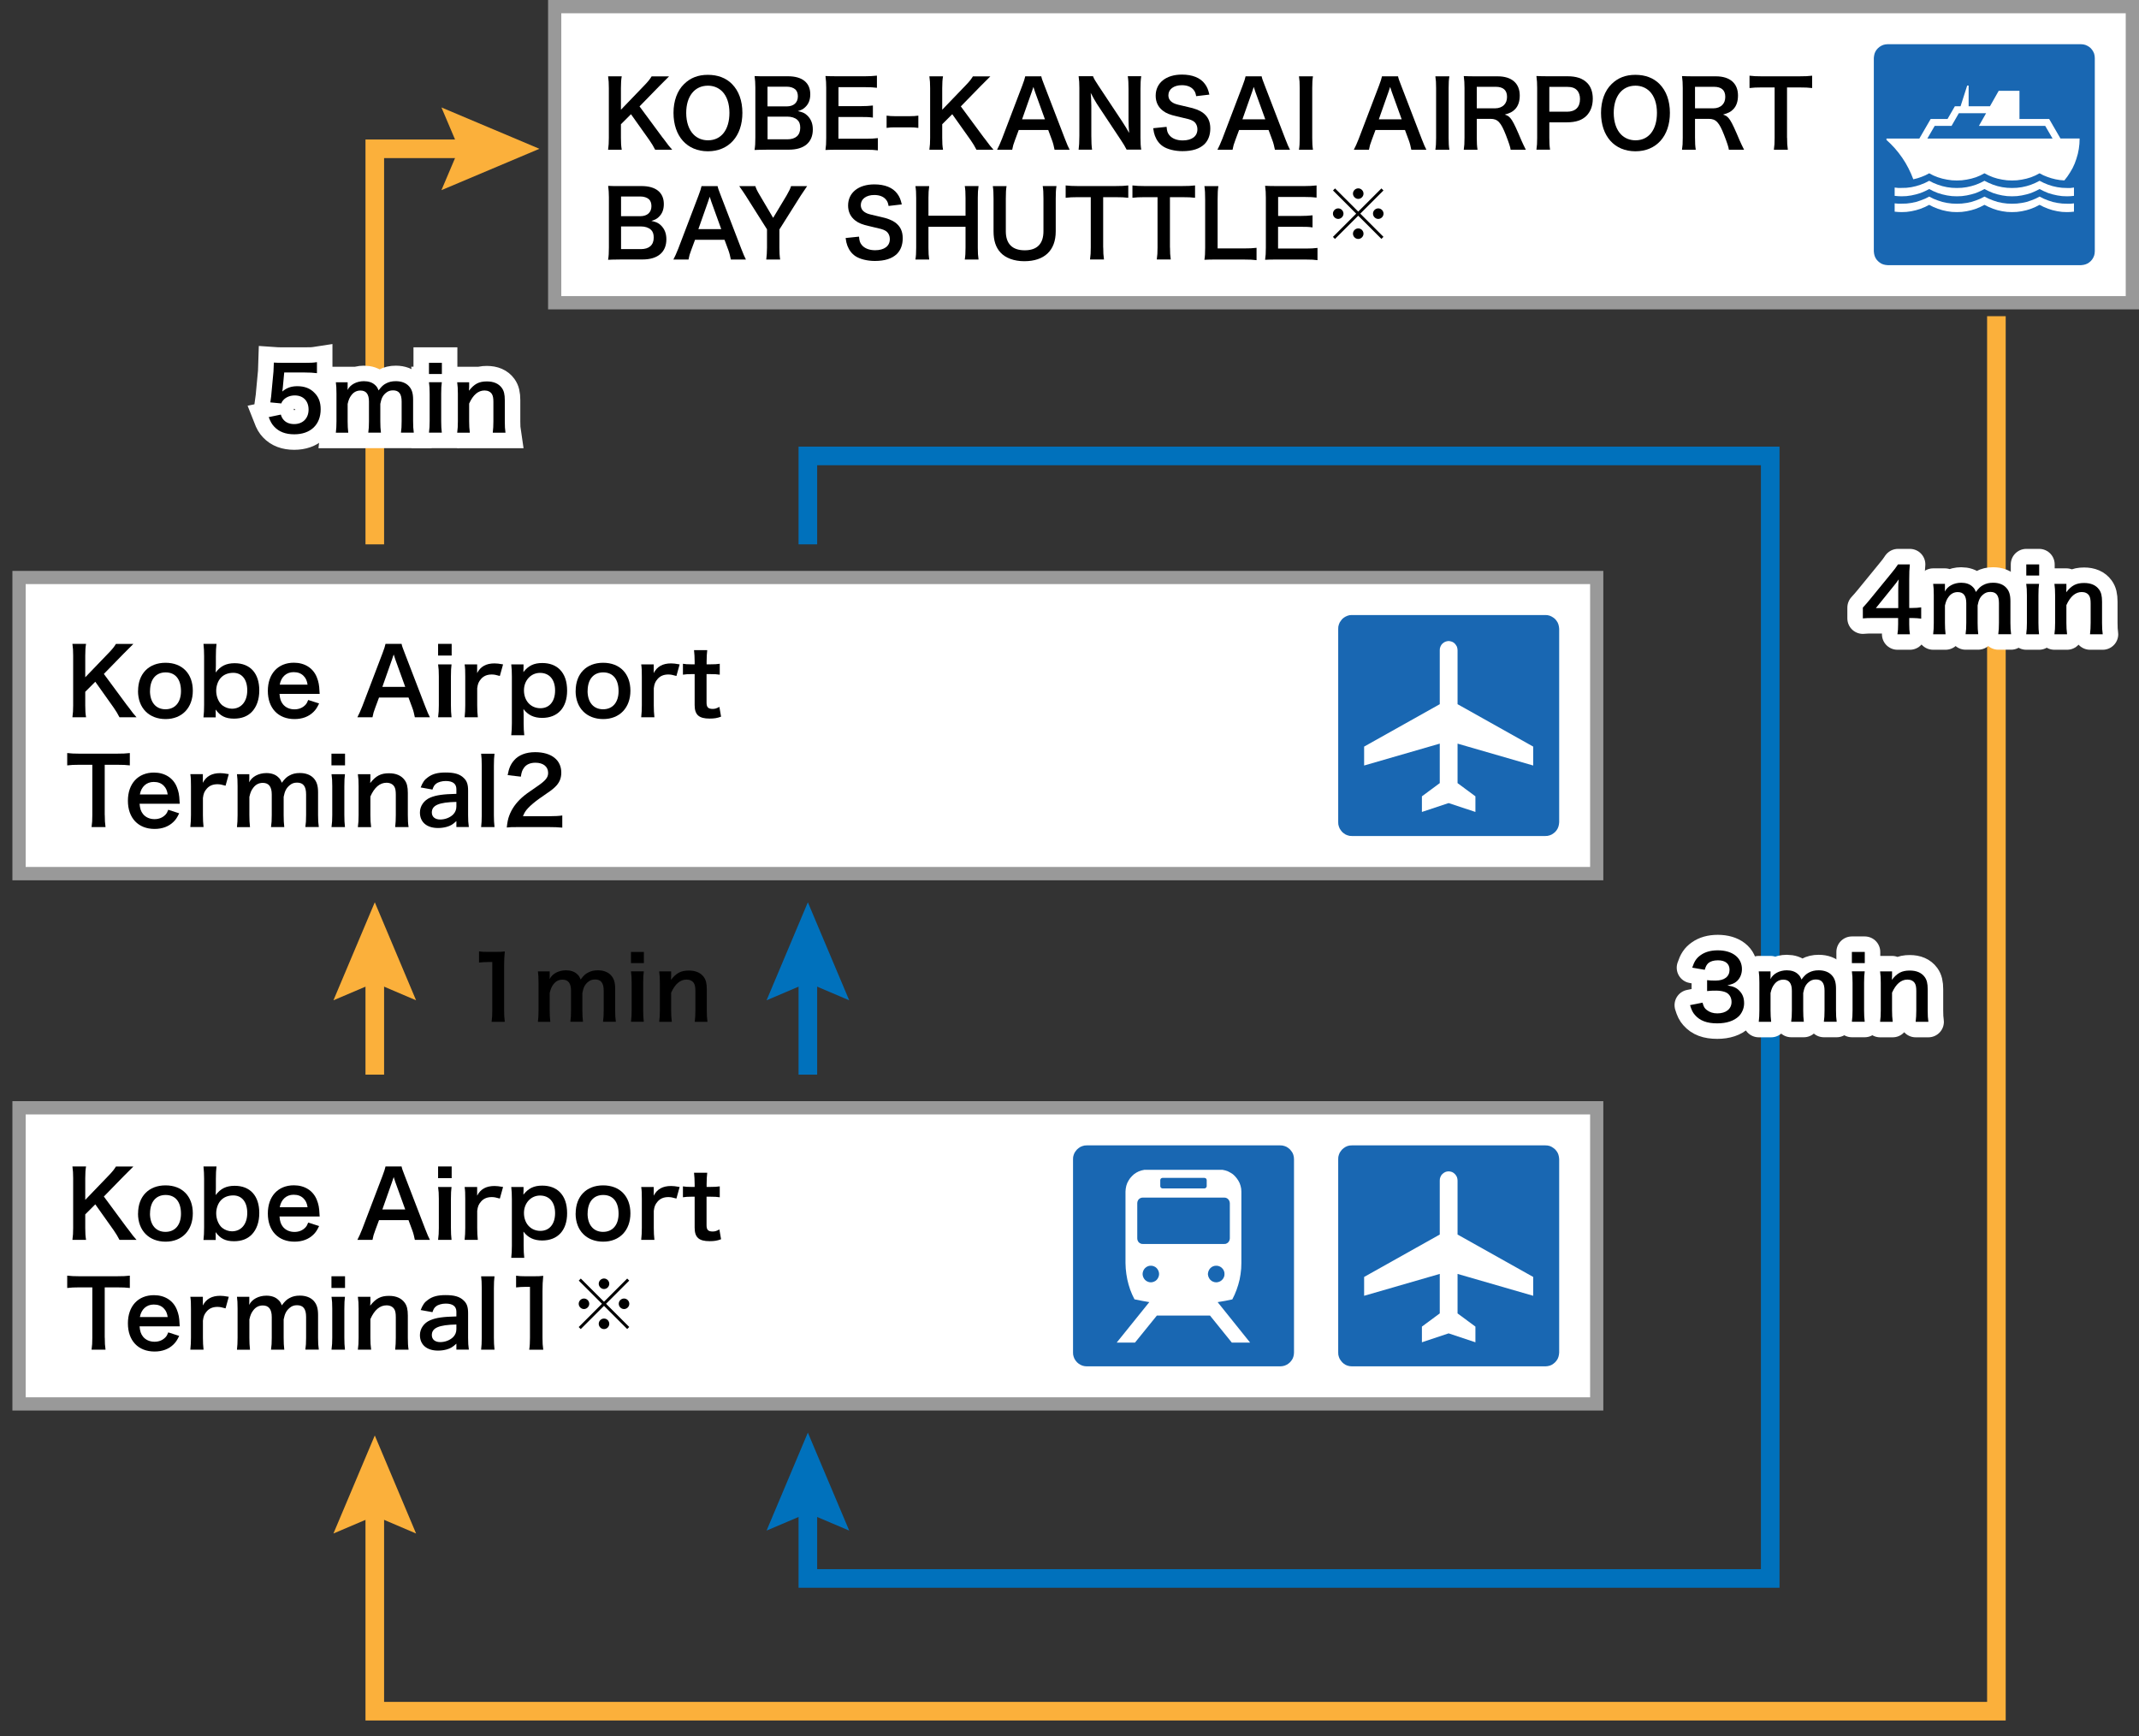 <?xml version="1.0" encoding="UTF-8"?>
<svg xmlns="http://www.w3.org/2000/svg" width="345" height="280" viewBox="0 0 345 280">
  <rect x="0" y="0" width="345" height="280" fill="#333333" stroke="none"/>
  <defs>
    <style>
      .cls-1 {
        fill: #1967b2;
      }

      .cls-1, .cls-2, .cls-3, .cls-4, .cls-5, .cls-6, .cls-7 {
        stroke-width: 0px;
      }

      .cls-2, .cls-8, .cls-9, .cls-10, .cls-11 {
        fill: none;
      }

      .cls-8 {
        stroke: #fbb03b;
      }

      .cls-8, .cls-9 {
        stroke-miterlimit: 10;
        stroke-width: 3px;
      }

      .cls-3 {
        fill: #fbb03b;
      }

      .cls-4 {
        fill: #999;
      }

      .cls-5 {
        fill: #000;
      }

      .cls-9 {
        stroke: #0071bc;
      }

      .cls-10, .cls-11 {
        stroke: #fff;
        stroke-width: 5px;
      }

      .cls-11 {
        stroke-linecap: round;
        stroke-linejoin: round;
      }

      .cls-6 {
        fill: #fff;
      }

      .cls-7 {
        fill: #0071bc;
      }
    </style>
  </defs>
  <g id="_レイヤー_1" data-name="レイヤー 1">
    <rect class="cls-2" width="345" height="280"/>
    <g>
      <rect class="cls-6" x="89.47" y="1.07" width="254.47" height="47.76"/>
      <path class="cls-4" d="M342.86,2.14v45.62H90.53V2.14h252.33M345,0H88.4v49.9h256.6V0h0Z"/>
    </g>
    <g>
      <polygon class="cls-1" points="304.47 42.77 304.1 42.73 303.76 42.65 303.44 42.52 303.15 42.33 302.89 42.11 302.66 41.85 302.48 41.56 302.35 41.24 302.27 40.9 302.23 40.53 302.23 9.35 302.27 9 302.35 8.64 302.48 8.33 302.66 8.04 302.89 7.78 303.15 7.56 303.44 7.38 303.76 7.24 304.1 7.16 304.47 7.13 335.64 7.13 336 7.16 336.34 7.24 336.66 7.38 336.96 7.56 337.22 7.78 337.44 8.04 337.62 8.33 337.76 8.64 337.84 9 337.87 9.35 337.87 40.53 337.84 40.9 337.76 41.24 337.62 41.56 337.44 41.85 337.22 42.11 336.96 42.33 336.66 42.52 336.34 42.65 336 42.73 335.64 42.77 304.47 42.77"/>
      <path class="cls-6" d="M305.59,30.25l.55.06h.56s.8-.02.8-.02l.78-.1.76-.17.73-.23.72-.29.67-.34.67.34.72.29.73.23.76.17.78.1.8.03.8-.03.78-.1.76-.17.74-.23.7-.29.67-.34.69.34.7.29.72.23.76.17.78.1.8.03.8-.03.78-.1.76-.17.73-.23.7-.29.67-.34.68.34.7.29.73.23.76.17.77.1.8.03h.56s.55-.07.55-.07v1.34l-.55.05-.56.02-.8-.03-.77-.11-.76-.17-.73-.22-.7-.3-.68-.34-.67.34-.7.3-.73.22-.76.17-.78.11-.8.03-.8-.03-.78-.11-.76-.17-.72-.22-.7-.3-.69-.34-.67.34-.7.3-.74.22-.76.17-.78.11-.8.03-.8-.03-.78-.11-.76-.17-.73-.22-.72-.3-.67-.34-.67.34-.72.3-.73.22-.76.17-.78.11-.8.03-.56-.02-.55-.05v-1.34ZM305.59,32.8l.55.05h.56s.8-.02.8-.02l.78-.1.76-.16.73-.24.72-.28.67-.34.67.34.72.28.73.24.76.16.78.1.8.03.8-.03.78-.1.76-.16.74-.24.7-.28.67-.34.69.34.7.28.72.24.76.16.78.1.8.03.8-.03.78-.1.76-.16.73-.24.7-.28.67-.34.68.34.7.28.73.24.76.16.77.1.8.03h.56s.55-.06.55-.06v1.34l-.55.05-.56.02-.8-.03-.77-.11-.76-.17-.73-.23-.7-.29-.68-.34-.67.34-.7.29-.73.23-.76.17-.78.11-.8.03-.8-.03-.78-.11-.76-.17-.72-.23-.7-.29-.69-.34-.67.34-.7.29-.74.23-.76.17-.78.11-.8.03-.8-.03-.78-.11-.76-.17-.73-.23-.72-.29-.67-.34-.67.34-.72.29-.73.23-.76.17-.78.11-.8.03-.56-.02-.55-.05v-1.34Z"/>
      <path class="cls-6" d="M310.86,22.35l1.19-2.05h2.72l1.17-2.04h4.4l-1.16,2.04h10.69l1.19,2.05h-20.19ZM332.34,22.35l-1.83-3.16h-4.79v-4.54h-3.35l-1.41,2.49h-3.44v-3.34h-.23l-1.07,3.34h-.92l-1.18,2.05h-2.72l-1.83,3.16h-5.3v.22l.7.66.66.7.62.75.57.78.52.81.47.86.42.88.37.91.67-.17.65-.22.63-.26.61-.32.67.35.72.29.73.22.76.16.78.11.8.03.8-.03.78-.11.76-.16.74-.22.7-.29.67-.35.69.35.7.29.72.22.76.16.78.11.8.03.8-.03.78-.11.76-.16.73-.22.7-.29.67-.35.61.32.64.26.66.22.67.17.7.12.72.06.49-.63.44-.67.4-.69.34-.74.27-.76.23-.79.16-.8.1-.83.03-.85h-3.09Z"/>
    </g>
    <g>
      <rect class="cls-6" x="3.07" y="93.15" width="254.47" height="47.76"/>
      <path class="cls-4" d="M256.47,94.21v45.62H4.14v-45.62h252.33M258.6,92.08H2v49.9h256.6v-49.9h0Z"/>
    </g>
    <g>
      <rect class="cls-6" x="3.07" y="178.68" width="254.47" height="47.76"/>
      <path class="cls-4" d="M256.47,179.75v45.62H4.14v-45.62h252.33M258.6,177.61H2v49.9h256.6v-49.9h0Z"/>
    </g>
    <g>
      <polygon class="cls-1" points="175.29 220.38 174.93 220.35 174.59 220.27 174.27 220.13 173.98 219.95 173.72 219.73 173.5 219.47 173.31 219.18 173.18 218.86 173.09 218.51 173.07 218.16 173.07 186.96 173.09 186.6 173.18 186.26 173.31 185.94 173.5 185.66 173.72 185.39 173.98 185.17 174.27 184.98 174.59 184.85 174.93 184.76 175.29 184.74 206.49 184.74 206.84 184.76 207.19 184.85 207.51 184.98 207.8 185.17 208.06 185.39 208.28 185.66 208.47 185.94 208.6 186.26 208.68 186.6 208.71 186.96 208.71 218.16 208.68 218.51 208.6 218.86 208.47 219.18 208.28 219.47 208.06 219.73 207.8 219.95 207.51 220.13 207.19 220.27 206.84 220.35 206.49 220.38 175.29 220.38"/>
      <path class="cls-6" d="M194.82,205.49l.04-.27.08-.25.12-.23.16-.2.2-.17.23-.12.25-.08.27-.02.26.02.25.08.23.12.2.17.17.2.12.23.08.25.02.27-.02.27-.08.24-.12.23-.17.2-.2.17-.23.12-.25.08-.26.03-.27-.03-.25-.08-.23-.12-.2-.17-.16-.2-.12-.23-.08-.24-.04-.27ZM185.62,206.83l-.27-.03-.24-.08-.23-.12-.2-.17-.16-.2-.12-.23-.08-.24-.03-.27.03-.27.08-.25.12-.23.16-.2.2-.17.23-.12.24-.08.27-.02.26.02.25.08.23.12.2.17.16.2.12.23.08.25.03.27-.03.27-.08.24-.12.23-.16.2-.2.17-.23.12-.25.08-.26.03ZM183.43,199.75v-5.7l.03-.23.09-.22.13-.18.19-.14.21-.09.24-.03h13.14l.25.03.21.09.17.14.14.18.09.22.04.23v5.7l-.04.24-.09.21-.14.19-.17.13-.21.1-.25.02h-13.14l-.24-.02-.21-.1-.19-.13-.13-.19-.09-.21-.03-.24ZM187.14,190.34l.03-.14.08-.12.11-.06.13-.04h6.77l.15.04.11.06.08.12.03.14v.99l-.03.13-.08.11-.11.08-.15.03h-6.77l-.13-.03-.11-.08-.08-.11-.03-.13v-.99ZM196.41,210.02l1.19-.2,1.16-.24.37-.76.32-.79.27-.82.22-.84.15-.86.1-.89.03-.9v-11.52l-.03-.48-.1-.46-.15-.44-.21-.4-.26-.38-.29-.34-.33-.31-.39-.25-.4-.21-.43-.15-.46-.1h-12.59l-.46.1-.44.15-.41.21-.37.25-.33.31-.3.34-.25.38-.21.4-.15.44-.09.46-.04.48v11.52l.04.9.1.88.15.86.21.84.26.82.32.79.37.76,1.19.24,1.2.21-5.26,6.53h2.95l3.53-4.36h8.57l3.52,4.36h2.95l-5.23-6.52Z"/>
    </g>
    <g>
      <polygon class="cls-1" points="218.06 134.84 217.69 134.82 217.35 134.73 217.03 134.6 216.74 134.41 216.48 134.19 216.27 133.93 216.08 133.64 215.95 133.32 215.86 132.98 215.84 132.62 215.84 101.42 215.86 101.06 215.95 100.72 216.08 100.4 216.27 100.12 216.48 99.85 216.74 99.63 217.03 99.45 217.35 99.31 217.69 99.22 218.06 99.2 249.26 99.2 249.6 99.22 249.96 99.31 250.27 99.45 250.56 99.63 250.83 99.85 251.05 100.12 251.23 100.4 251.36 100.72 251.44 101.06 251.48 101.42 251.48 132.62 251.44 132.98 251.36 133.32 251.23 133.64 251.05 133.93 250.83 134.19 250.56 134.41 250.27 134.6 249.96 134.73 249.6 134.82 249.26 134.84 218.06 134.84"/>
      <polygon class="cls-6" points="233.65 103.39 233.93 103.43 234.21 103.51 234.45 103.64 234.66 103.82 234.83 104.04 234.98 104.29 235.06 104.58 235.09 104.88 235.09 113.58 247.29 120.42 247.29 123.47 235.09 119.94 235.09 126.31 237.97 128.44 237.97 130.96 233.65 129.53 229.34 130.96 229.34 128.44 232.22 126.31 232.22 119.94 220.02 123.47 220.02 120.42 232.22 113.58 232.22 104.88 232.24 104.58 232.33 104.29 232.46 104.04 232.64 103.82 232.86 103.64 233.1 103.51 233.36 103.43 233.65 103.39"/>
    </g>
    <g>
      <polygon class="cls-1" points="218.06 220.38 217.69 220.35 217.35 220.27 217.03 220.14 216.74 219.95 216.48 219.72 216.27 219.46 216.08 219.18 215.95 218.86 215.86 218.52 215.84 218.16 215.84 186.96 215.86 186.59 215.95 186.25 216.08 185.93 216.27 185.65 216.48 185.39 216.74 185.17 217.03 184.98 217.35 184.84 217.69 184.76 218.06 184.74 249.26 184.74 249.6 184.76 249.96 184.84 250.27 184.98 250.56 185.17 250.83 185.39 251.05 185.65 251.23 185.93 251.36 186.25 251.44 186.59 251.48 186.96 251.48 218.16 251.44 218.52 251.36 218.86 251.23 219.18 251.05 219.46 250.83 219.72 250.56 219.95 250.27 220.14 249.96 220.27 249.6 220.35 249.26 220.38 218.06 220.38"/>
      <polygon class="cls-6" points="233.65 188.93 233.93 188.96 234.21 189.04 234.45 189.18 234.66 189.36 234.83 189.57 234.98 189.83 235.06 190.12 235.09 190.41 235.09 199.12 247.29 205.96 247.29 209 235.09 205.47 235.09 211.84 237.97 213.97 237.97 216.5 233.65 215.06 229.34 216.5 229.34 213.97 232.22 211.84 232.22 205.47 220.02 209 220.02 205.96 232.22 199.12 232.22 190.41 232.24 190.12 232.33 189.83 232.46 189.57 232.64 189.36 232.86 189.18 233.1 189.04 233.36 188.96 233.65 188.93"/>
    </g>
    <g>
      <polyline class="cls-8" points="60.45 87.8 60.45 24 76.25 24"/>
      <polygon class="cls-3" points="71.2 30.67 74.03 24 71.2 17.33 87 24 71.2 30.67"/>
    </g>
    <g>
      <line class="cls-8" x1="60.45" y1="173.33" x2="60.45" y2="156.28"/>
      <polygon class="cls-3" points="67.11 161.34 60.45 158.5 53.78 161.34 60.45 145.53 67.11 161.34"/>
    </g>
    <g>
      <polyline class="cls-8" points="60.45 242.28 60.45 276 322 276 322 51"/>
      <polygon class="cls-3" points="53.78 247.34 60.45 244.5 67.11 247.34 60.45 231.53 53.78 247.34"/>
    </g>
    <g>
      <line class="cls-9" x1="130.3" y1="173.33" x2="130.3" y2="156.28"/>
      <polygon class="cls-7" points="136.97 161.34 130.3 158.5 123.64 161.34 130.3 145.53 136.97 161.34"/>
    </g>
    <g>
      <polyline class="cls-9" points="130.3 87.8 130.3 73.54 285.52 73.54 285.52 254.59 130.3 254.59 130.3 241.81"/>
      <polygon class="cls-7" points="136.97 246.87 130.3 244.04 123.64 246.87 130.3 231.07 136.97 246.87"/>
    </g>
  </g>
  <g id="eng">
    <g>
      <path class="cls-5" d="M106.93,22.26c.89,1.21,1.06,1.41,1.49,1.89h-2.75c-.22-.45-.59-1.07-.94-1.56l-2.96-4.17-1.62,1.62v2.19c0,.88.03,1.29.13,1.92h-2.2c.09-.67.12-1.13.12-1.92v-8c0-.8-.03-1.29-.12-1.92h2.2c-.09.49-.13,1.07-.13,1.92v3.47l3.79-3.94c.58-.6.86-.95,1.16-1.44h2.81c-.43.43-.92.91-1.58,1.58l-3.18,3.26,3.78,5.12Z"/>
      <path class="cls-5" d="M118.07,13.56c1.09,1.09,1.67,2.71,1.67,4.64,0,3.76-2.19,6.2-5.56,6.2s-5.55-2.43-5.55-6.2c0-1.92.6-3.57,1.7-4.64,1.03-1.01,2.26-1.49,3.84-1.49s2.9.48,3.91,1.49ZM117.65,18.2c0-1.5-.42-2.71-1.18-3.47-.61-.6-1.4-.91-2.29-.91-2.14,0-3.5,1.7-3.5,4.39,0,1.49.43,2.74,1.21,3.51.61.6,1.4.91,2.31.91,2.13,0,3.45-1.7,3.45-4.43Z"/>
      <path class="cls-5" d="M123.6,24.15c-.86,0-1.29.01-1.9.04.1-.62.13-1.06.13-2.01v-8.08c0-.68-.04-1.22-.12-1.83.62.03.86.03,1.87.03h3.51c2.31,0,3.6,1.04,3.6,2.9,0,.91-.27,1.58-.83,2.1-.33.31-.6.45-1.18.62.76.16,1.1.31,1.5.68.61.57.92,1.31.92,2.28,0,2.08-1.38,3.26-3.85,3.26h-3.66ZM126.89,17.16c1.13,0,1.8-.61,1.8-1.62,0-.48-.15-.88-.39-1.1-.33-.3-.83-.46-1.43-.46h-3.08v3.18h3.09ZM123.8,22.47h3.2c1.32,0,2.07-.65,2.07-1.86,0-.6-.15-1-.48-1.29-.37-.33-.94-.51-1.62-.51h-3.17v3.66Z"/>
      <path class="cls-5" d="M141.59,24.25c-.54-.07-1.01-.1-1.92-.1h-4.64c-.89,0-1.29.01-1.89.04.09-.6.12-1.09.12-1.96v-8.05c0-.77-.03-1.22-.12-1.92.6.03.98.04,1.89.04h4.49c.74,0,1.23-.03,1.92-.1v1.96c-.57-.07-1.04-.1-1.92-.1h-4.28v3.06h3.62c.77,0,1.28-.03,1.93-.1v1.95c-.61-.09-1.01-.1-1.93-.1h-3.63v3.51h4.46c.83,0,1.26-.03,1.9-.1v1.98Z"/>
      <path class="cls-5" d="M143,18.65c.43.06.8.09,1.4.09h2.31c.61,0,.98-.03,1.41-.09v1.98c-.49-.07-.8-.09-1.41-.09h-2.31c-.58,0-.91.01-1.4.09v-1.98Z"/>
      <path class="cls-5" d="M158.75,22.26c.89,1.21,1.06,1.41,1.49,1.89h-2.75c-.22-.45-.59-1.07-.94-1.56l-2.96-4.17-1.62,1.62v2.19c0,.88.03,1.29.13,1.92h-2.2c.09-.67.12-1.13.12-1.92v-8c0-.8-.03-1.29-.12-1.92h2.2c-.09.49-.13,1.07-.13,1.92v3.47l3.79-3.94c.58-.6.86-.95,1.16-1.44h2.81c-.43.43-.92.91-1.58,1.58l-3.18,3.26,3.78,5.12Z"/>
      <path class="cls-5" d="M170.09,24.15c-.09-.49-.25-1.13-.42-1.56l-.6-1.62h-4.76l-.6,1.62c-.27.71-.33.94-.45,1.56h-2.44c.22-.4.52-1.07.79-1.76l3.27-8.58c.28-.74.4-1.12.48-1.5h2.59c.07.36.16.6.51,1.5l3.3,8.58c.37.95.55,1.37.76,1.76h-2.44ZM166.95,14.85c-.06-.16-.1-.34-.27-.83q-.24.7-.28.83l-1.55,4.4h3.69l-1.59-4.4Z"/>
      <path class="cls-5" d="M181.72,24.15c-.25-.51-.52-.94-.95-1.59l-3.84-5.79c-.28-.45-.65-1.09-1.01-1.79q.01.21.06.76c.01.28.04.95.04,1.29v4.88c0,1,.04,1.7.12,2.23h-2.17c.07-.49.12-1.23.12-2.25v-7.68c0-.77-.03-1.31-.12-1.92h2.32c.13.37.4.82.91,1.58l3.76,5.67c.36.54.83,1.31,1.16,1.9-.06-.58-.1-1.47-.1-2.1v-5c0-.88-.03-1.49-.12-2.05h2.17c-.09.6-.12,1.15-.12,2.05v7.87c0,.83.03,1.4.12,1.92h-2.35Z"/>
      <path class="cls-5" d="M188.16,20.46c.06.67.15.97.42,1.31.43.56,1.21.88,2.17.88,1.49,0,2.38-.67,2.38-1.79,0-.61-.28-1.12-.74-1.37-.45-.24-.54-.25-2.59-.73-1.12-.25-1.71-.49-2.25-.91-.76-.59-1.15-1.41-1.15-2.41,0-2.07,1.67-3.41,4.23-3.41,1.7,0,2.98.52,3.7,1.5.37.49.55.94.73,1.73l-2.13.25c-.09-.51-.19-.76-.45-1.06-.39-.46-1.04-.71-1.86-.71-1.29,0-2.17.65-2.17,1.62,0,.62.33,1.06,1.01,1.35.33.13.45.16,2.1.54,1.18.25,1.89.54,2.42.91.85.62,1.23,1.44,1.23,2.56,0,1.06-.33,1.92-.94,2.53-.79.76-1.96,1.13-3.56,1.13-1.22,0-2.41-.3-3.12-.77-.6-.4-1.03-.97-1.31-1.7-.13-.34-.19-.62-.28-1.23l2.14-.22Z"/>
      <path class="cls-5" d="M205.63,24.15c-.09-.49-.25-1.13-.42-1.56l-.6-1.62h-4.76l-.6,1.62c-.27.71-.33.94-.45,1.56h-2.44c.22-.4.52-1.07.79-1.76l3.27-8.58c.28-.74.4-1.12.48-1.5h2.59c.07.36.16.6.51,1.5l3.3,8.58c.37.95.55,1.37.76,1.76h-2.44ZM202.49,14.85c-.06-.16-.1-.34-.27-.83q-.24.7-.28.83l-1.55,4.4h3.69l-1.59-4.4Z"/>
      <path class="cls-5" d="M211.77,12.31c-.09.57-.12,1.03-.12,1.92v8c0,.88.03,1.35.12,1.92h-2.26c.09-.57.12-1.04.12-1.92v-8c0-.92-.03-1.32-.12-1.92h2.26Z"/>
      <path class="cls-5" d="M227.63,24.15c-.09-.49-.25-1.13-.42-1.56l-.6-1.62h-4.76l-.6,1.62c-.27.71-.33.94-.45,1.56h-2.44c.22-.4.52-1.07.79-1.76l3.27-8.58c.28-.74.4-1.12.48-1.5h2.59c.07.36.16.6.51,1.5l3.3,8.58c.37.95.55,1.37.76,1.76h-2.44ZM224.49,14.85c-.06-.16-.1-.34-.27-.83q-.24.7-.28.83l-1.55,4.4h3.69l-1.59-4.4Z"/>
      <path class="cls-5" d="M233.77,12.31c-.09.57-.12,1.03-.12,1.92v8c0,.88.03,1.35.12,1.92h-2.26c.09-.57.12-1.04.12-1.92v-8c0-.92-.03-1.32-.12-1.92h2.26Z"/>
      <path class="cls-5" d="M243.65,24.15c-.03-.36-.28-1.12-.77-2.38-.8-2.05-1.32-2.6-2.47-2.6h-2.22v3.03c0,.89.03,1.37.12,1.95h-2.22c.09-.62.12-1.03.12-1.93v-8.02c0-.79-.03-1.23-.12-1.93.62.03,1.09.04,1.9.04h3.57c2.26,0,3.56,1.13,3.56,3.09,0,.95-.25,1.7-.76,2.22-.42.43-.8.62-1.65.86.94.3,1.22.71,2.69,4.2.12.27.49,1.07.7,1.47h-2.46ZM241.18,17.47c.55,0,1.07-.19,1.41-.54.31-.31.48-.74.48-1.31,0-1.07-.61-1.62-1.83-1.62h-3.05v3.47h2.99Z"/>
      <path class="cls-5" d="M247.81,24.15c.09-.6.12-1.12.12-1.92v-8.05c0-.71-.03-1.25-.12-1.92.64.03,1.1.04,1.89.04h3.11c1.44,0,2.45.34,3.17,1.06.61.6.92,1.49.92,2.56,0,1.13-.34,2.05-1,2.74-.73.73-1.74,1.07-3.17,1.07h-2.84v2.48c0,.8.03,1.37.12,1.93h-2.2ZM252.73,18.02c1.37,0,2.11-.73,2.11-2.04,0-.59-.16-1.09-.49-1.43-.34-.37-.83-.54-1.62-.54h-2.84v4h2.84Z"/>
      <path class="cls-5" d="M267.67,13.56c1.09,1.09,1.67,2.71,1.67,4.64,0,3.76-2.19,6.2-5.56,6.2s-5.55-2.43-5.55-6.2c0-1.92.6-3.57,1.7-4.64,1.03-1.01,2.26-1.49,3.84-1.49s2.9.48,3.91,1.49ZM267.25,18.2c0-1.5-.42-2.71-1.18-3.47-.61-.6-1.4-.91-2.29-.91-2.14,0-3.5,1.7-3.5,4.39,0,1.49.43,2.74,1.21,3.51.61.6,1.4.91,2.31.91,2.13,0,3.45-1.7,3.45-4.43Z"/>
      <path class="cls-5" d="M278.85,24.15c-.03-.36-.28-1.12-.77-2.38-.8-2.05-1.32-2.6-2.47-2.6h-2.22v3.03c0,.89.03,1.37.12,1.95h-2.22c.09-.62.12-1.03.12-1.93v-8.02c0-.79-.03-1.23-.12-1.93.62.03,1.09.04,1.9.04h3.57c2.26,0,3.56,1.13,3.56,3.09,0,.95-.25,1.7-.76,2.22-.42.43-.8.62-1.65.86.94.3,1.22.71,2.69,4.2.12.27.49,1.07.7,1.47h-2.46ZM276.38,17.47c.55,0,1.07-.19,1.41-.54.31-.31.48-.74.48-1.31,0-1.07-.61-1.62-1.83-1.62h-3.05v3.47h2.99Z"/>
      <path class="cls-5" d="M288.24,22.22c0,.8.03,1.32.12,1.93h-2.25c.09-.62.12-1.13.12-1.93v-8.12h-2.01c-.88,0-1.52.03-2.04.1v-1.99c.54.07,1.18.1,2.02.1h5.89c1.07,0,1.62-.03,2.19-.1v1.99c-.55-.07-1.12-.1-2.19-.1h-1.86v8.12Z"/>
      <path class="cls-5" d="M99.98,41.86c-.86,0-1.29.01-1.9.04.1-.62.13-1.06.13-2.01v-8.08c0-.68-.04-1.22-.12-1.83.62.03.86.03,1.87.03h3.51c2.31,0,3.6,1.04,3.6,2.9,0,.91-.27,1.58-.83,2.1-.33.31-.6.45-1.18.62.76.16,1.1.31,1.5.68.61.57.92,1.31.92,2.28,0,2.08-1.38,3.26-3.85,3.26h-3.66ZM103.27,34.87c1.13,0,1.8-.61,1.8-1.62,0-.48-.15-.88-.39-1.1-.33-.3-.83-.46-1.43-.46h-3.08v3.18h3.09ZM100.17,40.18h3.2c1.32,0,2.07-.65,2.07-1.86,0-.6-.15-1-.48-1.29-.37-.33-.94-.51-1.62-.51h-3.17v3.66Z"/>
      <path class="cls-5" d="M117.88,41.86c-.09-.49-.25-1.13-.42-1.56l-.6-1.62h-4.76l-.6,1.62c-.27.71-.33.94-.45,1.56h-2.44c.22-.4.52-1.07.79-1.76l3.27-8.58c.28-.74.4-1.12.48-1.5h2.59c.07.36.16.59.51,1.5l3.3,8.58c.37.95.55,1.37.76,1.76h-2.44ZM114.74,32.56c-.06-.16-.1-.34-.27-.83q-.24.7-.28.83l-1.55,4.4h3.69l-1.59-4.4Z"/>
      <path class="cls-5" d="M123.59,41.86c.07-.57.12-1.16.12-1.92v-2.95l-3.44-5.44c-.22-.36-.57-.85-1.04-1.53h2.6c.12.4.31.8.71,1.46l2.16,3.66,2.19-3.65c.37-.64.59-1.09.7-1.47h2.59c-.21.3-.77,1.12-1.03,1.53l-3.44,5.46v2.93c0,.74.03,1.35.12,1.92h-2.25Z"/>
      <path class="cls-5" d="M138.55,38.17c.06.67.15.97.42,1.31.43.56,1.21.88,2.17.88,1.49,0,2.38-.67,2.38-1.79,0-.61-.28-1.12-.74-1.37-.45-.24-.54-.25-2.59-.73-1.12-.25-1.71-.49-2.25-.91-.76-.59-1.15-1.41-1.15-2.41,0-2.07,1.67-3.41,4.23-3.41,1.7,0,2.98.52,3.7,1.5.37.49.55.94.73,1.73l-2.13.25c-.09-.51-.19-.76-.45-1.06-.39-.46-1.04-.71-1.86-.71-1.29,0-2.17.65-2.17,1.62,0,.62.33,1.06,1.01,1.35.33.13.45.16,2.1.54,1.18.25,1.89.54,2.42.91.85.62,1.23,1.44,1.23,2.56,0,1.06-.33,1.92-.94,2.53-.79.76-1.96,1.13-3.56,1.13-1.22,0-2.41-.3-3.12-.77-.6-.4-1.03-.97-1.31-1.7-.13-.34-.19-.62-.28-1.23l2.14-.22Z"/>
      <path class="cls-5" d="M157.83,30.02c-.09.61-.12,1.06-.12,1.9v8.02c0,.86.03,1.29.12,1.92h-2.22c.09-.58.12-1.04.12-1.92v-3.36h-5.98v3.36c0,.86.03,1.31.12,1.92h-2.22c.09-.57.12-1.04.12-1.92v-8c0-.88-.03-1.34-.12-1.92h2.22c-.09.62-.12,1.12-.12,1.9v2.87h5.98v-2.86c0-.85-.03-1.38-.12-1.92h2.22Z"/>
      <path class="cls-5" d="M170.4,30.02c-.09.55-.12,1.09-.12,2.02v5.28c0,3.08-1.83,4.81-5.07,4.81-1.65,0-3.02-.51-3.84-1.4-.76-.82-1.12-1.93-1.12-3.42v-5.25c0-.92-.03-1.5-.12-2.04h2.22c-.09.51-.12,1.07-.12,2.04v5.25c0,2.01,1.04,3.06,3.05,3.06s3.02-1.06,3.02-3.08v-5.24c0-.95-.03-1.49-.12-2.04h2.22Z"/>
      <path class="cls-5" d="M177.94,39.92c0,.8.03,1.32.12,1.93h-2.25c.09-.62.12-1.13.12-1.93v-8.12h-2.01c-.88,0-1.52.03-2.04.1v-1.99c.54.07,1.18.1,2.02.1h5.89c1.07,0,1.62-.03,2.19-.1v1.99c-.55-.07-1.12-.1-2.19-.1h-1.86v8.12Z"/>
      <path class="cls-5" d="M188.71,39.92c0,.8.03,1.32.12,1.93h-2.25c.09-.62.12-1.13.12-1.93v-8.12h-2.01c-.88,0-1.52.03-2.04.1v-1.99c.54.07,1.18.1,2.02.1h5.89c1.07,0,1.62-.03,2.19-.1v1.99c-.55-.07-1.12-.1-2.19-.1h-1.86v8.12Z"/>
      <path class="cls-5" d="M202.66,41.96c-.54-.07-1.06-.1-2.11-.1h-4.4c-.83,0-1.35.01-1.89.04.09-.55.12-1.1.12-1.96v-7.72c0-1.03-.03-1.56-.12-2.2h2.25c-.09.61-.12,1.1-.12,2.19v7.86h4.17c1.01,0,1.49-.03,2.11-.1v2.01Z"/>
      <path class="cls-5" d="M212.5,41.96c-.54-.07-1.01-.1-1.92-.1h-4.64c-.89,0-1.29.01-1.89.04.09-.6.12-1.09.12-1.96v-8.05c0-.77-.03-1.22-.12-1.92.6.03.98.04,1.89.04h4.49c.74,0,1.23-.03,1.92-.1v1.96c-.57-.07-1.04-.1-1.92-.1h-4.28v3.06h3.62c.77,0,1.28-.03,1.93-.1v1.95c-.61-.09-1.01-.1-1.93-.1h-3.63v3.51h4.46c.83,0,1.26-.03,1.9-.1v1.98Z"/>
      <path class="cls-5" d="M215.33,30.39l3.74,3.74,3.74-3.74.33.33-3.74,3.74,3.74,3.74-.33.33-3.74-3.74-3.75,3.75-.33-.33,3.75-3.75-3.74-3.74.33-.33ZM215.84,35.31c-.46,0-.85-.39-.85-.85s.39-.85.85-.85.85.39.85.85-.41.85-.85.85ZM218.22,31.23c0-.46.39-.85.85-.85s.85.39.85.85-.39.85-.85.85-.85-.41-.85-.85ZM219.92,37.69c0,.46-.39.85-.85.85s-.85-.39-.85-.85.39-.85.85-.85c.49,0,.85.41.85.85ZM222.3,33.61c.46,0,.85.39.85.85s-.39.85-.85.85-.85-.39-.85-.85c0-.49.41-.85.85-.85Z"/>
    </g>
    <g>
      <path class="cls-5" d="M20.53,113.8c.89,1.21,1.06,1.41,1.49,1.89h-2.75c-.22-.45-.59-1.07-.94-1.56l-2.96-4.17-1.62,1.62v2.19c0,.88.03,1.29.13,1.92h-2.2c.09-.67.12-1.13.12-1.92v-8c0-.8-.03-1.29-.12-1.92h2.2c-.09.49-.13,1.07-.13,1.92v3.47l3.79-3.94c.58-.6.86-.95,1.16-1.44h2.81c-.43.43-.92.91-1.58,1.58l-3.18,3.26,3.78,5.12Z"/>
      <path class="cls-5" d="M22.27,111.44c0-2.77,1.73-4.54,4.43-4.54s4.4,1.76,4.4,4.51-1.74,4.57-4.39,4.57-4.45-1.76-4.45-4.54ZM24.19,111.44c0,1.83.95,2.96,2.5,2.96s2.5-1.12,2.5-2.93c0-1.92-.91-3.02-2.48-3.02s-2.51,1.13-2.51,2.99Z"/>
      <path class="cls-5" d="M32.82,115.69c.07-.65.1-1.13.1-2.01v-7.84c0-.76-.03-1.28-.1-1.99h2.1c-.07.62-.1,1.12-.1,2.01v1.49c0,.24-.02.61-.03,1.12.77-1.04,1.7-1.5,3.06-1.5,2.5,0,3.97,1.62,3.97,4.39,0,1.46-.42,2.65-1.22,3.48-.7.71-1.65,1.07-2.86,1.07-1.37,0-2.22-.43-2.96-1.47.01.19.01.36.01.54v.73h-1.98ZM37.62,108.52c-.83,0-1.53.28-2.02.82-.45.49-.73,1.29-.73,2.07,0,.94.39,1.87.98,2.35.43.34,1.01.55,1.56.55,1.5,0,2.47-1.16,2.47-2.96s-.89-2.83-2.26-2.83Z"/>
      <path class="cls-5" d="M45.08,111.91c.07.82.21,1.23.55,1.67.43.54,1.1.83,1.86.83s1.35-.27,1.79-.74c.18-.21.28-.37.43-.77l1.76.56c-.34.71-.54,1-.91,1.37-.77.76-1.81,1.15-3.06,1.15-2.63,0-4.3-1.76-4.3-4.54s1.65-4.55,4.2-4.55c1.74,0,3.11.86,3.7,2.35.28.71.39,1.25.43,2.26,0,.03,0,.07.03.42h-6.47ZM49.61,110.44c-.1-.65-.28-1.06-.65-1.43-.4-.4-.91-.6-1.61-.6-1.16,0-2.01.77-2.23,2.02h4.49Z"/>
      <path class="cls-5" d="M66.91,115.69c-.09-.49-.25-1.13-.42-1.56l-.6-1.62h-4.76l-.6,1.62c-.27.71-.33.94-.45,1.56h-2.44c.22-.4.52-1.07.79-1.76l3.27-8.58c.28-.74.4-1.12.48-1.5h2.59c.07.36.16.6.51,1.5l3.3,8.58c.37.95.55,1.37.76,1.76h-2.44ZM63.77,106.39c-.06-.16-.1-.34-.27-.83q-.24.7-.28.83l-1.55,4.4h3.69l-1.59-4.4Z"/>
      <path class="cls-5" d="M72.85,103.85v1.89h-2.19v-1.89h2.19ZM72.83,107.15c-.07.55-.1,1.04-.1,1.95v4.64c0,.82.03,1.32.1,1.95h-2.17c.09-.67.12-1.19.12-1.93v-4.67c0-.82-.03-1.32-.12-1.93h2.17Z"/>
      <path class="cls-5" d="M80.63,109.03c-.62-.18-.94-.24-1.32-.24-.74,0-1.31.24-1.73.73-.37.43-.52.77-.61,1.49v2.75c0,.8.03,1.23.1,1.93h-2.13c.07-.73.1-1.16.1-1.93v-4.67c0-.91-.01-1.32-.1-1.93h2.02v1.4c.54-1.06,1.46-1.56,2.8-1.56.36,0,.71.04,1.38.16l-.52,1.87Z"/>
      <path class="cls-5" d="M84.43,107.88c0,.16,0,.33-.01.52.82-1.04,1.7-1.46,3.04-1.46,1.19,0,2.14.36,2.83,1.04.79.8,1.18,1.92,1.18,3.42,0,2.74-1.5,4.39-4.03,4.39-1.31,0-2.29-.46-3.01-1.43q0,.18.01.48c.02.1.02.37.02.64v1.13c0,.88.03,1.35.1,1.98h-2.1c.07-.7.1-1.21.1-1.96v-7.48c0-.86-.03-1.35-.1-1.99h1.98v.73ZM87.1,108.53c-1.47,0-2.59,1.22-2.59,2.81,0,1.7,1.1,2.89,2.65,2.89,1.46,0,2.37-1.1,2.37-2.86s-.92-2.84-2.43-2.84Z"/>
      <path class="cls-5" d="M92.85,111.44c0-2.77,1.73-4.54,4.43-4.54s4.4,1.76,4.4,4.51-1.74,4.57-4.39,4.57-4.45-1.76-4.45-4.54ZM94.77,111.44c0,1.83.95,2.96,2.5,2.96s2.5-1.12,2.5-2.93c0-1.92-.91-3.02-2.48-3.02s-2.51,1.13-2.51,2.99Z"/>
      <path class="cls-5" d="M109.11,109.03c-.62-.18-.94-.24-1.32-.24-.74,0-1.31.24-1.73.73-.37.43-.52.77-.61,1.49v2.75c0,.8.03,1.23.1,1.93h-2.13c.07-.73.1-1.16.1-1.93v-4.67c0-.91-.01-1.32-.1-1.93h2.02v1.4c.54-1.06,1.46-1.56,2.8-1.56.36,0,.71.04,1.38.16l-.52,1.87Z"/>
      <path class="cls-5" d="M114.07,104.86c-.06.52-.1,1.16-.1,1.83v.46h.62c.7,0,1.03-.02,1.5-.09v1.76c-.49-.07-.77-.09-1.46-.09h-.67v4.61c0,.73.27,1,.98,1,.39,0,.62-.07,1.09-.33l.27,1.58c-.64.24-1.09.31-1.86.31-1.71,0-2.4-.61-2.4-2.17v-5h-.57c-.55,0-.83.02-1.32.09v-1.76c.43.07.71.09,1.34.09h.55v-.46c0-.64-.04-1.29-.1-1.83h2.13Z"/>
      <path class="cls-5" d="M16.9,131.47c0,.8.03,1.32.12,1.93h-2.25c.09-.62.12-1.13.12-1.93v-8.12h-2.01c-.88,0-1.52.03-2.04.1v-1.99c.54.07,1.18.1,2.02.1h5.89c1.07,0,1.62-.03,2.19-.1v1.99c-.55-.07-1.12-.1-2.19-.1h-1.86v8.12Z"/>
      <path class="cls-5" d="M22.51,129.62c.07.82.21,1.23.55,1.67.43.54,1.1.83,1.86.83s1.35-.27,1.79-.74c.18-.21.28-.37.43-.77l1.76.57c-.34.71-.54,1-.91,1.37-.77.76-1.81,1.15-3.06,1.15-2.63,0-4.3-1.76-4.3-4.54s1.65-4.55,4.2-4.55c1.74,0,3.11.86,3.7,2.35.28.71.39,1.25.43,2.26,0,.03,0,.07.03.42h-6.47ZM27.05,128.15c-.1-.65-.28-1.06-.65-1.43-.4-.4-.91-.6-1.61-.6-1.16,0-2.01.77-2.23,2.02h4.49Z"/>
      <path class="cls-5" d="M36.39,126.73c-.62-.18-.94-.24-1.32-.24-.74,0-1.31.24-1.73.73-.37.43-.52.77-.61,1.49v2.75c0,.8.03,1.23.1,1.93h-2.13c.07-.73.1-1.16.1-1.93v-4.67c0-.91-.01-1.32-.1-1.93h2.02v1.4c.54-1.06,1.46-1.56,2.8-1.56.36,0,.71.04,1.38.16l-.52,1.87Z"/>
      <path class="cls-5" d="M38.22,133.4c.07-.64.1-1.13.1-1.93v-4.67c0-.94-.03-1.37-.1-1.93h1.99v.76c0,.09,0,.31-.02.55.43-.91,1.53-1.49,2.77-1.49.8,0,1.46.22,1.92.67.27.24.39.43.57.89.51-.67.79-.94,1.25-1.18.49-.27,1-.39,1.67-.39.95,0,1.73.3,2.23.85.49.54.7,1.21.7,2.26v3.67c0,.83.03,1.32.12,1.93h-2.17c.09-.61.12-1.06.12-1.93v-3.33c0-1.31-.46-1.9-1.46-1.9-.49,0-.86.13-1.22.45-.52.45-.76.92-.94,1.84v2.95c0,.82.03,1.32.1,1.93h-2.14c.09-.62.12-1.09.12-1.93v-3.33c0-1.25-.48-1.87-1.44-1.87-.62,0-1.13.25-1.53.77-.33.43-.48.77-.64,1.49v2.95c0,.8.03,1.25.1,1.93h-2.1Z"/>
      <path class="cls-5" d="M55.65,121.56v1.89h-2.19v-1.89h2.19ZM55.64,124.86c-.07.55-.1,1.04-.1,1.95v4.64c0,.82.03,1.32.1,1.95h-2.17c.09-.67.12-1.19.12-1.93v-4.67c0-.82-.03-1.32-.12-1.93h2.17Z"/>
      <path class="cls-5" d="M57.72,133.4c.09-.64.12-1.1.12-1.93v-4.67c0-.82-.03-1.32-.12-1.93h2.02v.79c0,.22,0,.27-.03.64.91-1.16,1.7-1.58,3.03-1.58,1.15,0,1.99.37,2.53,1.1.36.49.51,1.09.51,2.08v3.57c0,.82.03,1.38.12,1.93h-2.16c.07-.67.1-1.18.1-1.93v-3.3c0-.62-.07-1.03-.25-1.31-.24-.39-.68-.61-1.25-.61-1.07,0-1.95.74-2.6,2.22v3.01c0,.73.03,1.29.12,1.93h-2.14Z"/>
      <path class="cls-5" d="M73.61,132.43c-.6.57-.97.77-1.58.94-.43.12-.91.18-1.38.18-1.81,0-2.92-.94-2.92-2.5,0-1.04.65-1.98,1.68-2.41.97-.4,2.07-.55,4.2-.6v-.76c0-.86-.58-1.31-1.71-1.31-.59,0-1.21.16-1.55.43-.28.21-.42.42-.6.95l-1.9-.34c.34-.86.61-1.25,1.18-1.65.73-.54,1.56-.76,2.84-.76,1.43,0,2.29.25,2.93.88.51.48.7,1.04.7,2.05v4c0,.79.03,1.19.12,1.86h-2.01v-.97ZM73.61,129.34c-2.84.06-3.96.55-3.96,1.71,0,.7.52,1.13,1.35,1.13.79,0,1.56-.3,2.07-.79.36-.36.54-.79.54-1.31v-.74Z"/>
      <path class="cls-5" d="M79.76,121.56c-.07.58-.1,1.06-.1,1.95v7.96c0,.79.03,1.28.1,1.93h-2.16c.07-.64.1-1.07.1-1.93v-7.97c0-.89-.03-1.37-.1-1.93h2.16Z"/>
      <path class="cls-5" d="M83.66,133.4c-1.16,0-1.4.01-1.92.07.09-.85.19-1.37.39-1.9.4-1.09,1.07-2.04,2.04-2.92.52-.46.97-.8,2.45-1.8,1.37-.94,1.79-1.43,1.79-2.19,0-1.01-.79-1.64-2.05-1.64-.86,0-1.52.3-1.89.88-.25.36-.36.68-.46,1.37l-2.13-.25c.21-1.13.48-1.74,1.03-2.38.74-.86,1.92-1.32,3.41-1.32,2.6,0,4.21,1.25,4.21,3.29,0,.98-.33,1.7-1.06,2.38-.42.39-.57.51-2.5,1.83-.65.46-1.4,1.09-1.77,1.49-.45.48-.62.77-.85,1.34h4.17c.94,0,1.68-.04,2.17-.12v1.96c-.7-.06-1.29-.09-2.25-.09h-4.78Z"/>
    </g>
    <g>
      <path class="cls-5" d="M20.53,198.09c.89,1.21,1.06,1.41,1.49,1.89h-2.75c-.22-.45-.59-1.07-.94-1.56l-2.96-4.17-1.62,1.62v2.19c0,.88.03,1.29.13,1.92h-2.2c.09-.67.12-1.13.12-1.92v-8c0-.8-.03-1.29-.12-1.92h2.2c-.09.49-.13,1.07-.13,1.92v3.47l3.79-3.94c.58-.6.86-.95,1.16-1.44h2.81c-.43.43-.92.91-1.58,1.58l-3.18,3.26,3.78,5.12Z"/>
      <path class="cls-5" d="M22.27,195.73c0-2.77,1.73-4.54,4.43-4.54s4.4,1.76,4.4,4.51-1.74,4.57-4.39,4.57-4.45-1.76-4.45-4.54ZM24.19,195.73c0,1.83.95,2.96,2.5,2.96s2.5-1.12,2.5-2.93c0-1.92-.91-3.02-2.48-3.02s-2.51,1.13-2.51,2.99Z"/>
      <path class="cls-5" d="M32.82,199.98c.07-.65.1-1.13.1-2.01v-7.84c0-.76-.03-1.28-.1-1.99h2.1c-.07.62-.1,1.12-.1,2.01v1.49c0,.24-.02.61-.03,1.12.77-1.04,1.7-1.5,3.06-1.5,2.5,0,3.97,1.62,3.97,4.39,0,1.46-.42,2.65-1.22,3.48-.7.71-1.65,1.07-2.86,1.07-1.37,0-2.22-.43-2.96-1.47.01.19.01.36.01.54v.73h-1.98ZM37.62,192.81c-.83,0-1.53.28-2.02.82-.45.49-.73,1.29-.73,2.07,0,.94.39,1.87.98,2.35.43.34,1.01.55,1.56.55,1.5,0,2.47-1.16,2.47-2.96s-.89-2.83-2.26-2.83Z"/>
      <path class="cls-5" d="M45.08,196.2c.07.82.21,1.23.55,1.67.43.54,1.1.83,1.86.83s1.35-.27,1.79-.74c.18-.21.28-.37.43-.77l1.76.56c-.34.71-.54,1-.91,1.37-.77.76-1.81,1.15-3.06,1.15-2.63,0-4.3-1.76-4.3-4.54s1.65-4.55,4.2-4.55c1.74,0,3.11.86,3.7,2.35.28.71.39,1.25.43,2.26,0,.03,0,.07.03.42h-6.47ZM49.61,194.73c-.1-.65-.28-1.06-.65-1.43-.4-.4-.91-.6-1.61-.6-1.16,0-2.01.77-2.23,2.02h4.49Z"/>
      <path class="cls-5" d="M66.91,199.98c-.09-.49-.25-1.13-.42-1.56l-.6-1.62h-4.76l-.6,1.62c-.27.71-.33.94-.45,1.56h-2.44c.22-.4.52-1.07.79-1.76l3.27-8.58c.28-.74.4-1.12.48-1.5h2.59c.07.36.16.6.51,1.5l3.3,8.58c.37.95.55,1.37.76,1.76h-2.44ZM63.77,190.68c-.06-.16-.1-.34-.27-.83q-.24.7-.28.83l-1.55,4.4h3.69l-1.59-4.4Z"/>
      <path class="cls-5" d="M72.85,188.14v1.89h-2.19v-1.89h2.19ZM72.83,191.44c-.07.55-.1,1.04-.1,1.95v4.64c0,.82.03,1.32.1,1.95h-2.17c.09-.67.12-1.19.12-1.93v-4.67c0-.82-.03-1.32-.12-1.93h2.17Z"/>
      <path class="cls-5" d="M80.63,193.32c-.62-.18-.94-.24-1.32-.24-.74,0-1.31.24-1.73.73-.37.43-.52.77-.61,1.49v2.75c0,.8.03,1.23.1,1.93h-2.13c.07-.73.1-1.16.1-1.93v-4.67c0-.91-.01-1.32-.1-1.93h2.02v1.4c.54-1.06,1.46-1.56,2.8-1.56.36,0,.71.04,1.38.16l-.52,1.87Z"/>
      <path class="cls-5" d="M84.43,192.17c0,.16,0,.33-.01.52.82-1.04,1.7-1.46,3.04-1.46,1.19,0,2.14.36,2.83,1.04.79.8,1.18,1.92,1.18,3.42,0,2.74-1.5,4.39-4.03,4.39-1.31,0-2.29-.46-3.01-1.43q0,.18.01.48c.02.1.02.37.02.64v1.13c0,.88.03,1.35.1,1.98h-2.1c.07-.7.1-1.21.1-1.96v-7.48c0-.86-.03-1.35-.1-1.99h1.98v.73ZM87.1,192.83c-1.47,0-2.59,1.22-2.59,2.81,0,1.7,1.1,2.89,2.65,2.89,1.46,0,2.37-1.1,2.37-2.86s-.92-2.84-2.43-2.84Z"/>
      <path class="cls-5" d="M92.85,195.73c0-2.77,1.73-4.54,4.43-4.54s4.4,1.76,4.4,4.51-1.74,4.57-4.39,4.57-4.45-1.76-4.45-4.54ZM94.77,195.73c0,1.83.95,2.96,2.5,2.96s2.5-1.12,2.5-2.93c0-1.92-.91-3.02-2.48-3.02s-2.51,1.13-2.51,2.99Z"/>
      <path class="cls-5" d="M109.11,193.32c-.62-.18-.94-.24-1.32-.24-.74,0-1.31.24-1.73.73-.37.43-.52.77-.61,1.49v2.75c0,.8.03,1.23.1,1.93h-2.13c.07-.73.1-1.16.1-1.93v-4.67c0-.91-.01-1.32-.1-1.93h2.02v1.4c.54-1.06,1.46-1.56,2.8-1.56.36,0,.71.04,1.38.16l-.52,1.87Z"/>
      <path class="cls-5" d="M114.07,189.15c-.06.52-.1,1.16-.1,1.83v.46h.62c.7,0,1.03-.02,1.5-.09v1.76c-.49-.07-.77-.09-1.46-.09h-.67v4.61c0,.73.27,1,.98,1,.39,0,.62-.07,1.09-.33l.27,1.58c-.64.24-1.09.31-1.86.31-1.71,0-2.4-.61-2.4-2.17v-5h-.57c-.55,0-.83.02-1.32.09v-1.76c.43.07.71.09,1.34.09h.55v-.46c0-.64-.04-1.29-.1-1.83h2.13Z"/>
      <path class="cls-5" d="M16.9,215.76c0,.8.03,1.32.12,1.93h-2.25c.09-.62.12-1.13.12-1.93v-8.12h-2.01c-.88,0-1.52.03-2.04.1v-1.99c.54.07,1.18.1,2.02.1h5.89c1.07,0,1.62-.03,2.19-.1v1.99c-.55-.07-1.12-.1-2.19-.1h-1.86v8.12Z"/>
      <path class="cls-5" d="M22.51,213.91c.07.82.21,1.23.55,1.67.43.54,1.1.83,1.86.83s1.35-.27,1.79-.74c.18-.21.28-.37.43-.77l1.76.57c-.34.71-.54,1-.91,1.37-.77.76-1.81,1.15-3.06,1.15-2.63,0-4.3-1.75-4.3-4.54s1.65-4.55,4.2-4.55c1.74,0,3.11.86,3.7,2.35.28.71.39,1.25.43,2.26,0,.03,0,.07.03.42h-6.47ZM27.05,212.44c-.1-.65-.28-1.06-.65-1.43-.4-.4-.91-.6-1.61-.6-1.16,0-2.01.77-2.23,2.02h4.49Z"/>
      <path class="cls-5" d="M36.39,211.03c-.62-.18-.94-.24-1.32-.24-.74,0-1.31.24-1.73.73-.37.43-.52.77-.61,1.49v2.75c0,.8.03,1.24.1,1.93h-2.13c.07-.73.1-1.16.1-1.93v-4.67c0-.91-.01-1.32-.1-1.93h2.02v1.4c.54-1.06,1.46-1.56,2.8-1.56.36,0,.71.04,1.38.16l-.52,1.87Z"/>
      <path class="cls-5" d="M38.22,217.69c.07-.64.1-1.13.1-1.93v-4.67c0-.94-.03-1.37-.1-1.93h1.99v.76c0,.09,0,.31-.02.55.43-.91,1.53-1.49,2.77-1.49.8,0,1.46.22,1.92.67.27.24.39.43.57.89.51-.67.79-.94,1.25-1.18.49-.27,1-.39,1.67-.39.95,0,1.73.3,2.23.85.49.54.7,1.21.7,2.26v3.67c0,.83.03,1.32.12,1.93h-2.17c.09-.61.12-1.06.12-1.93v-3.33c0-1.31-.46-1.9-1.46-1.9-.49,0-.86.13-1.22.45-.52.45-.76.92-.94,1.84v2.95c0,.82.03,1.32.1,1.93h-2.14c.09-.62.12-1.09.12-1.93v-3.33c0-1.25-.48-1.87-1.44-1.87-.62,0-1.13.25-1.53.77-.33.43-.48.77-.64,1.49v2.95c0,.8.03,1.25.1,1.93h-2.1Z"/>
      <path class="cls-5" d="M55.65,205.85v1.89h-2.19v-1.89h2.19ZM55.64,209.15c-.07.55-.1,1.04-.1,1.95v4.64c0,.82.03,1.32.1,1.95h-2.17c.09-.67.12-1.19.12-1.93v-4.67c0-.82-.03-1.32-.12-1.93h2.17Z"/>
      <path class="cls-5" d="M57.72,217.69c.09-.64.12-1.1.12-1.93v-4.67c0-.82-.03-1.32-.12-1.93h2.02v.79c0,.22,0,.27-.03.64.91-1.16,1.7-1.58,3.03-1.58,1.15,0,1.99.37,2.53,1.1.36.49.51,1.09.51,2.08v3.57c0,.82.03,1.38.12,1.93h-2.16c.07-.67.1-1.18.1-1.93v-3.3c0-.62-.07-1.03-.25-1.31-.24-.39-.68-.61-1.25-.61-1.07,0-1.95.74-2.6,2.22v3c0,.73.03,1.29.12,1.93h-2.14Z"/>
      <path class="cls-5" d="M73.61,216.72c-.6.56-.97.77-1.58.94-.43.12-.91.18-1.38.18-1.81,0-2.92-.94-2.92-2.5,0-1.04.65-1.98,1.68-2.41.97-.4,2.07-.55,4.2-.6v-.76c0-.86-.58-1.31-1.71-1.31-.59,0-1.21.16-1.55.43-.28.21-.42.42-.6.95l-1.9-.34c.34-.86.61-1.25,1.18-1.65.73-.54,1.56-.76,2.84-.76,1.43,0,2.29.25,2.93.88.51.48.7,1.04.7,2.05v4c0,.79.03,1.19.12,1.86h-2.01v-.97ZM73.61,213.63c-2.84.06-3.96.55-3.96,1.71,0,.7.52,1.13,1.35,1.13.79,0,1.56-.3,2.07-.79.36-.36.54-.79.54-1.31v-.74Z"/>
      <path class="cls-5" d="M79.76,205.85c-.07.58-.1,1.06-.1,1.95v7.96c0,.79.03,1.28.1,1.93h-2.16c.07-.64.1-1.07.1-1.93v-7.97c0-.89-.03-1.37-.1-1.93h2.16Z"/>
      <path class="cls-5" d="M85.36,217.69c.09-.58.12-1.16.12-1.93v-8.2h-.71c-.55,0-.98.03-1.53.09v-1.89c.46.07.79.09,1.49.09h1.37c.76,0,.98-.01,1.52-.07-.09.88-.12,1.56-.12,2.46v7.53c0,.79.03,1.32.12,1.93h-2.25Z"/>
      <path class="cls-5" d="M93.68,206.22l3.74,3.74,3.74-3.74.33.33-3.74,3.74,3.74,3.74-.33.33-3.74-3.74-3.75,3.75-.33-.33,3.75-3.75-3.74-3.74.33-.33ZM94.19,211.14c-.46,0-.85-.39-.85-.85s.39-.85.85-.85.85.39.85.85-.41.85-.85.85ZM96.57,207.06c0-.46.39-.85.85-.85s.85.39.85.85-.39.85-.85.85-.85-.41-.85-.85ZM98.27,213.52c0,.46-.39.85-.85.85s-.85-.39-.85-.85.39-.85.85-.85c.49,0,.85.41.85.85ZM100.65,209.44c.46,0,.85.39.85.85s-.39.85-.85.85-.85-.39-.85-.85c0-.49.41-.85.85-.85Z"/>
    </g>
  </g>
  <g id="_多言語用所要時間" data-name="多言語用所要時間">
    <g>
      <path class="cls-5" d="M79.29,164.81c.08-.55.11-1.1.11-1.84v-7.8h-.68c-.52,0-.93.03-1.46.08v-1.8c.44.07.75.08,1.42.08h1.3c.72,0,.93-.01,1.44-.07-.08.84-.11,1.49-.11,2.34v7.17c0,.75.03,1.26.11,1.84h-2.14Z"/>
      <path class="cls-5" d="M86.76,164.81c.07-.61.1-1.08.1-1.84v-4.45c0-.89-.03-1.3-.1-1.84h1.9v.72c0,.08,0,.3-.01.52.41-.86,1.46-1.42,2.63-1.42.76,0,1.39.21,1.83.64.25.23.37.41.54.85.48-.64.75-.89,1.19-1.12.47-.25.95-.37,1.59-.37.91,0,1.64.28,2.12.81.47.51.67,1.15.67,2.15v3.5c0,.79.03,1.26.11,1.84h-2.07c.08-.58.11-1.01.11-1.84v-3.17c0-1.25-.44-1.81-1.39-1.81-.47,0-.82.13-1.16.42-.5.42-.72.88-.89,1.76v2.8c0,.78.03,1.26.1,1.84h-2.04c.08-.59.11-1.03.11-1.84v-3.17c0-1.19-.45-1.78-1.37-1.78-.59,0-1.08.24-1.46.74-.31.41-.45.74-.61,1.42v2.8c0,.76.03,1.19.1,1.84h-2Z"/>
      <path class="cls-5" d="M103.85,153.54v1.8h-2.08v-1.8h2.08ZM103.84,156.68c-.07.52-.1.99-.1,1.85v4.42c0,.78.03,1.26.1,1.85h-2.07c.08-.64.11-1.13.11-1.84v-4.45c0-.78-.03-1.26-.11-1.84h2.07Z"/>
      <path class="cls-5" d="M106.32,164.81c.08-.61.11-1.05.11-1.84v-4.45c0-.78-.03-1.26-.11-1.84h1.93v.75c0,.21,0,.25-.03.61.86-1.1,1.61-1.5,2.89-1.5,1.09,0,1.9.35,2.41,1.05.34.47.48,1.03.48,1.98v3.4c0,.78.03,1.32.11,1.84h-2.05c.07-.64.1-1.12.1-1.84v-3.14c0-.59-.07-.98-.24-1.25-.23-.37-.65-.58-1.19-.58-1.02,0-1.85.71-2.48,2.11v2.86c0,.69.03,1.23.11,1.84h-2.04Z"/>
    </g>
    <g>
      <g>
        <path class="cls-11" d="M274.61,161.74c.18.65.31.88.67,1.16.47.37,1.03.55,1.71.55,1.4,0,2.29-.72,2.29-1.84,0-.65-.28-1.19-.79-1.49-.34-.2-1.01-.34-1.63-.34s-1.03.01-1.52.07v-1.76c.45.06.76.07,1.37.07,1.42,0,2.25-.65,2.25-1.74,0-.98-.67-1.53-1.87-1.53-.69,0-1.2.16-1.54.44-.28.27-.42.51-.59,1.09l-2.02-.34c.35-1.05.68-1.54,1.35-2.02.72-.52,1.64-.78,2.78-.78,2.36,0,3.89,1.19,3.89,3.03,0,.85-.37,1.63-.98,2.08-.31.24-.62.35-1.37.55,1.01.16,1.53.4,2.02.95.47.52.68,1.12.68,1.95,0,.76-.33,1.54-.85,2.07-.78.75-1.97,1.15-3.48,1.15-1.66,0-2.79-.42-3.6-1.35-.35-.4-.54-.76-.79-1.59l2.02-.4Z"/>
        <path class="cls-11" d="M283.67,164.81c.07-.61.1-1.08.1-1.84v-4.45c0-.89-.03-1.3-.1-1.84h1.9v.72c0,.08,0,.3-.01.52.41-.86,1.46-1.42,2.63-1.42.76,0,1.39.21,1.83.64.25.23.37.41.54.85.48-.64.75-.89,1.19-1.12.47-.25.95-.37,1.59-.37.91,0,1.64.28,2.12.81.47.51.67,1.15.67,2.15v3.5c0,.79.03,1.26.11,1.84h-2.07c.08-.58.11-1.01.11-1.84v-3.17c0-1.25-.44-1.81-1.39-1.81-.47,0-.82.13-1.16.42-.5.42-.72.88-.89,1.76v2.8c0,.78.03,1.26.1,1.84h-2.04c.08-.59.11-1.03.11-1.84v-3.17c0-1.19-.45-1.78-1.37-1.78-.59,0-1.08.24-1.46.74-.31.41-.45.74-.61,1.42v2.8c0,.76.03,1.19.1,1.84h-2Z"/>
        <path class="cls-11" d="M300.77,153.54v1.8h-2.08v-1.8h2.08ZM300.76,156.68c-.07.52-.1.99-.1,1.85v4.42c0,.78.03,1.26.1,1.85h-2.07c.08-.64.11-1.13.11-1.84v-4.45c0-.78-.03-1.26-.11-1.84h2.07Z"/>
        <path class="cls-11" d="M303.24,164.81c.08-.61.11-1.05.11-1.84v-4.45c0-.78-.03-1.26-.11-1.84h1.93v.75c0,.21,0,.25-.03.61.86-1.1,1.61-1.5,2.89-1.5,1.09,0,1.9.35,2.41,1.05.34.47.48,1.03.48,1.98v3.4c0,.78.03,1.32.11,1.84h-2.05c.07-.64.1-1.12.1-1.84v-3.14c0-.59-.07-.98-.24-1.25-.23-.37-.65-.58-1.19-.58-1.02,0-1.85.71-2.48,2.11v2.86c0,.69.03,1.23.11,1.84h-2.04Z"/>
      </g>
      <g>
        <path class="cls-5" d="M274.61,161.74c.18.65.31.88.67,1.16.47.37,1.03.55,1.71.55,1.4,0,2.29-.72,2.29-1.84,0-.65-.28-1.19-.79-1.49-.34-.2-1.01-.34-1.63-.34s-1.03.01-1.52.07v-1.76c.45.06.76.07,1.37.07,1.42,0,2.25-.65,2.25-1.74,0-.98-.67-1.53-1.87-1.53-.69,0-1.2.16-1.54.44-.28.27-.42.51-.59,1.09l-2.02-.34c.35-1.05.68-1.54,1.35-2.02.72-.52,1.64-.78,2.78-.78,2.36,0,3.89,1.19,3.89,3.03,0,.85-.37,1.63-.98,2.08-.31.24-.62.35-1.37.55,1.01.16,1.53.4,2.02.95.47.52.68,1.12.68,1.95,0,.76-.33,1.54-.85,2.07-.78.75-1.97,1.15-3.48,1.15-1.66,0-2.79-.42-3.6-1.35-.35-.4-.54-.76-.79-1.59l2.02-.4Z"/>
        <path class="cls-5" d="M283.67,164.81c.07-.61.1-1.08.1-1.84v-4.45c0-.89-.03-1.3-.1-1.84h1.9v.72c0,.08,0,.3-.01.52.41-.86,1.46-1.42,2.63-1.42.76,0,1.39.21,1.83.64.25.23.37.41.54.85.48-.64.75-.89,1.19-1.12.47-.25.95-.37,1.59-.37.91,0,1.64.28,2.12.81.47.51.67,1.15.67,2.15v3.5c0,.79.03,1.26.11,1.84h-2.07c.08-.58.11-1.01.11-1.84v-3.17c0-1.25-.44-1.81-1.39-1.81-.47,0-.82.13-1.16.42-.5.42-.72.88-.89,1.76v2.8c0,.78.03,1.26.1,1.84h-2.04c.08-.59.11-1.03.11-1.84v-3.17c0-1.19-.45-1.78-1.37-1.78-.59,0-1.08.24-1.46.74-.31.41-.45.74-.61,1.42v2.8c0,.76.03,1.19.1,1.84h-2Z"/>
        <path class="cls-5" d="M300.77,153.54v1.8h-2.08v-1.8h2.08ZM300.76,156.68c-.07.52-.1.99-.1,1.85v4.42c0,.78.03,1.26.1,1.85h-2.07c.08-.64.11-1.13.11-1.84v-4.45c0-.78-.03-1.26-.11-1.84h2.07Z"/>
        <path class="cls-5" d="M303.24,164.81c.08-.61.11-1.05.11-1.84v-4.45c0-.78-.03-1.26-.11-1.84h1.93v.75c0,.21,0,.25-.03.61.86-1.1,1.61-1.5,2.89-1.5,1.09,0,1.9.35,2.41,1.05.34.47.48,1.03.48,1.98v3.4c0,.78.03,1.32.11,1.84h-2.05c.07-.64.1-1.12.1-1.84v-3.14c0-.59-.07-.98-.24-1.25-.23-.37-.65-.58-1.19-.58-1.02,0-1.85.71-2.48,2.11v2.86c0,.69.03,1.23.11,1.84h-2.04Z"/>
      </g>
    </g>
    <g>
      <g>
        <path class="cls-10" d="M45.29,66.86c.13.41.23.59.42.82.4.48.99.72,1.74.72,1.4,0,2.32-.93,2.32-2.34s-.88-2.28-2.22-2.28c-.69,0-1.32.23-1.76.65-.2.2-.3.33-.42.64l-1.77-.17c.14-1.01.16-1.08.18-1.47l.33-3.51c.01-.25.04-.74.06-1.44.42.03.75.04,1.5.04h3.48c.98,0,1.33-.01,1.97-.11v1.78c-.62-.08-1.18-.11-1.95-.11h-3.33l-.23,2.48c-.01.11-.04.31-.08.59.69-.59,1.44-.86,2.42-.86,1.15,0,2.07.34,2.76,1.06.69.68,1.01,1.53,1.01,2.66,0,2.49-1.63,4.04-4.26,4.04-1.4,0-2.45-.4-3.23-1.23-.38-.41-.58-.75-.89-1.54l1.95-.41Z"/>
        <path class="cls-10" d="M54.17,69.79c.07-.61.1-1.08.1-1.84v-4.45c0-.89-.03-1.3-.1-1.84h1.9v.72c0,.08,0,.3-.01.52.41-.86,1.46-1.42,2.63-1.42.76,0,1.39.21,1.83.64.25.23.37.41.54.85.48-.64.75-.89,1.19-1.12.47-.25.95-.37,1.59-.37.91,0,1.64.28,2.12.81.47.51.67,1.15.67,2.15v3.5c0,.79.03,1.26.11,1.84h-2.07c.08-.58.11-1.01.11-1.84v-3.17c0-1.25-.44-1.81-1.39-1.81-.47,0-.82.13-1.16.42-.5.42-.72.88-.89,1.76v2.8c0,.78.03,1.26.1,1.84h-2.04c.08-.59.11-1.03.11-1.84v-3.17c0-1.19-.45-1.78-1.37-1.78-.59,0-1.08.24-1.46.74-.31.41-.45.74-.61,1.42v2.8c0,.76.03,1.19.1,1.84h-2Z"/>
        <path class="cls-10" d="M71.27,58.52v1.8h-2.08v-1.8h2.08ZM71.26,61.66c-.07.52-.1.99-.1,1.85v4.42c0,.78.03,1.26.1,1.85h-2.07c.08-.64.11-1.13.11-1.84v-4.45c0-.78-.03-1.26-.11-1.84h2.07Z"/>
        <path class="cls-10" d="M73.74,69.79c.08-.61.11-1.05.11-1.84v-4.45c0-.78-.03-1.26-.11-1.84h1.93v.75c0,.21,0,.25-.03.61.86-1.1,1.61-1.5,2.89-1.5,1.09,0,1.9.35,2.41,1.05.34.47.48,1.03.48,1.98v3.4c0,.78.03,1.32.11,1.84h-2.05c.07-.64.1-1.12.1-1.84v-3.14c0-.59-.07-.98-.24-1.25-.23-.37-.65-.58-1.19-.58-1.02,0-1.85.71-2.48,2.11v2.86c0,.69.03,1.23.11,1.84h-2.04Z"/>
      </g>
      <g>
        <path class="cls-5" d="M45.29,66.86c.13.41.23.59.42.82.4.48.99.72,1.74.72,1.4,0,2.32-.93,2.32-2.34s-.88-2.28-2.22-2.28c-.69,0-1.32.23-1.76.65-.2.2-.3.33-.42.64l-1.77-.17c.14-1.01.16-1.08.18-1.47l.33-3.51c.01-.25.04-.74.06-1.44.42.03.75.04,1.5.04h3.48c.98,0,1.33-.01,1.97-.11v1.78c-.62-.08-1.18-.11-1.95-.11h-3.33l-.23,2.48c-.01.11-.04.31-.08.59.69-.59,1.44-.86,2.42-.86,1.15,0,2.07.34,2.76,1.06.69.68,1.01,1.53,1.01,2.66,0,2.49-1.63,4.04-4.26,4.04-1.4,0-2.45-.4-3.23-1.23-.38-.41-.58-.75-.89-1.54l1.95-.41Z"/>
        <path class="cls-5" d="M54.17,69.79c.07-.61.1-1.08.1-1.84v-4.45c0-.89-.03-1.3-.1-1.84h1.9v.72c0,.08,0,.3-.01.52.41-.86,1.46-1.42,2.63-1.42.76,0,1.39.21,1.83.64.25.23.37.41.54.85.48-.64.75-.89,1.19-1.12.47-.25.95-.37,1.59-.37.91,0,1.64.28,2.12.81.47.51.67,1.15.67,2.15v3.5c0,.79.03,1.26.11,1.84h-2.07c.08-.58.11-1.01.11-1.84v-3.17c0-1.25-.44-1.81-1.39-1.81-.47,0-.82.13-1.16.42-.5.42-.72.88-.89,1.76v2.8c0,.78.03,1.26.1,1.84h-2.04c.08-.59.11-1.03.11-1.84v-3.17c0-1.19-.45-1.78-1.37-1.78-.59,0-1.08.24-1.46.74-.31.41-.45.74-.61,1.42v2.8c0,.76.03,1.19.1,1.84h-2Z"/>
        <path class="cls-5" d="M71.27,58.52v1.8h-2.08v-1.8h2.08ZM71.26,61.66c-.07.52-.1.99-.1,1.85v4.42c0,.78.03,1.26.1,1.85h-2.07c.08-.64.11-1.13.11-1.84v-4.45c0-.78-.03-1.26-.11-1.84h2.07Z"/>
        <path class="cls-5" d="M73.74,69.79c.08-.61.11-1.05.11-1.84v-4.45c0-.78-.03-1.26-.11-1.84h1.93v.75c0,.21,0,.25-.03.61.86-1.1,1.61-1.5,2.89-1.5,1.09,0,1.9.35,2.41,1.05.34.47.48,1.03.48,1.98v3.4c0,.78.03,1.32.11,1.84h-2.05c.07-.64.1-1.12.1-1.84v-3.14c0-.59-.07-.98-.24-1.25-.23-.37-.65-.58-1.19-.58-1.02,0-1.85.71-2.48,2.11v2.86c0,.69.03,1.23.11,1.84h-2.04Z"/>
      </g>
    </g>
    <g>
      <g>
        <path class="cls-11" d="M309.87,99.78c-.52-.07-.82-.08-1.42-.1h-.51v1.01c0,.72.03,1.09.11,1.61h-2.01c.08-.5.11-.93.11-1.64v-.98h-3.92c-.84,0-1.29.01-1.77.06v-1.74c.48-.52.64-.71,1.13-1.3l3.36-4.11c.62-.75.85-1.05,1.18-1.56h1.91c-.08.82-.1,1.32-.1,2.39v4.64h.5c.57,0,.91-.03,1.43-.1v1.81ZM306.17,95.15c0-.67.01-1.12.07-1.7-.28.41-.45.64-.96,1.26l-2.72,3.37h3.61v-2.93Z"/>
        <path class="cls-11" d="M311.8,102.3c.07-.61.1-1.08.1-1.84v-4.45c0-.89-.03-1.3-.1-1.84h1.9v.72c0,.08,0,.3-.01.52.41-.86,1.46-1.42,2.63-1.42.76,0,1.39.21,1.83.64.25.23.37.41.54.85.48-.64.75-.89,1.19-1.12.47-.25.95-.37,1.59-.37.91,0,1.64.28,2.12.81.47.51.67,1.15.67,2.15v3.5c0,.79.03,1.26.11,1.84h-2.07c.08-.58.11-1.01.11-1.84v-3.17c0-1.25-.44-1.81-1.39-1.81-.47,0-.82.13-1.16.42-.5.42-.72.88-.89,1.76v2.8c0,.78.03,1.26.1,1.84h-2.04c.08-.59.11-1.03.11-1.84v-3.17c0-1.19-.45-1.78-1.37-1.78-.59,0-1.08.24-1.46.74-.31.41-.45.74-.61,1.42v2.8c0,.76.03,1.19.1,1.84h-2Z"/>
        <path class="cls-11" d="M328.9,91.03v1.8h-2.08v-1.8h2.08ZM328.88,94.18c-.07.52-.1.99-.1,1.85v4.42c0,.78.03,1.26.1,1.85h-2.07c.08-.64.11-1.13.11-1.84v-4.45c0-.78-.03-1.26-.11-1.84h2.07Z"/>
        <path class="cls-11" d="M331.36,102.3c.08-.61.11-1.05.11-1.84v-4.45c0-.78-.03-1.26-.11-1.84h1.93v.75c0,.21,0,.25-.03.61.86-1.1,1.61-1.5,2.89-1.5,1.09,0,1.9.35,2.41,1.05.34.47.48,1.03.48,1.98v3.4c0,.78.03,1.32.11,1.84h-2.05c.07-.64.1-1.12.1-1.84v-3.14c0-.59-.07-.98-.24-1.25-.23-.37-.65-.58-1.19-.58-1.02,0-1.85.71-2.48,2.11v2.86c0,.69.03,1.23.11,1.84h-2.04Z"/>
      </g>
      <g>
        <path class="cls-5" d="M309.87,99.78c-.52-.07-.82-.08-1.42-.1h-.51v1.01c0,.72.03,1.09.11,1.61h-2.01c.08-.5.11-.93.11-1.64v-.98h-3.92c-.84,0-1.29.01-1.77.06v-1.74c.48-.52.64-.71,1.13-1.3l3.36-4.11c.62-.75.85-1.05,1.18-1.56h1.91c-.08.82-.1,1.32-.1,2.39v4.64h.5c.57,0,.91-.03,1.43-.1v1.81ZM306.17,95.15c0-.67.01-1.12.07-1.7-.28.41-.45.64-.96,1.26l-2.72,3.37h3.61v-2.93Z"/>
        <path class="cls-5" d="M311.8,102.3c.07-.61.1-1.08.1-1.84v-4.45c0-.89-.03-1.3-.1-1.84h1.9v.72c0,.08,0,.3-.01.52.41-.86,1.46-1.42,2.63-1.42.76,0,1.39.21,1.83.64.25.23.37.41.54.85.48-.64.75-.89,1.19-1.12.47-.25.95-.37,1.59-.37.91,0,1.64.28,2.12.81.47.51.67,1.15.67,2.15v3.5c0,.79.03,1.26.11,1.84h-2.07c.08-.58.11-1.01.11-1.84v-3.17c0-1.25-.44-1.81-1.39-1.81-.47,0-.82.13-1.16.42-.5.42-.72.88-.89,1.76v2.8c0,.78.03,1.26.1,1.84h-2.04c.08-.59.11-1.03.11-1.84v-3.17c0-1.19-.45-1.78-1.37-1.78-.59,0-1.08.24-1.46.74-.31.41-.45.74-.61,1.42v2.8c0,.76.03,1.19.1,1.84h-2Z"/>
        <path class="cls-5" d="M328.9,91.03v1.8h-2.08v-1.8h2.08ZM328.88,94.18c-.07.52-.1.99-.1,1.85v4.42c0,.78.03,1.26.1,1.85h-2.07c.08-.64.11-1.13.11-1.84v-4.45c0-.78-.03-1.26-.11-1.84h2.07Z"/>
        <path class="cls-5" d="M331.36,102.3c.08-.61.11-1.05.11-1.84v-4.45c0-.78-.03-1.26-.11-1.84h1.93v.75c0,.21,0,.25-.03.61.86-1.1,1.61-1.5,2.89-1.5,1.09,0,1.9.35,2.41,1.05.34.47.48,1.03.48,1.98v3.4c0,.78.03,1.32.11,1.84h-2.05c.07-.64.1-1.12.1-1.84v-3.14c0-.59-.07-.98-.24-1.25-.23-.37-.65-.58-1.19-.58-1.02,0-1.85.71-2.48,2.11v2.86c0,.69.03,1.23.11,1.84h-2.04Z"/>
      </g>
    </g>
  </g>
</svg>